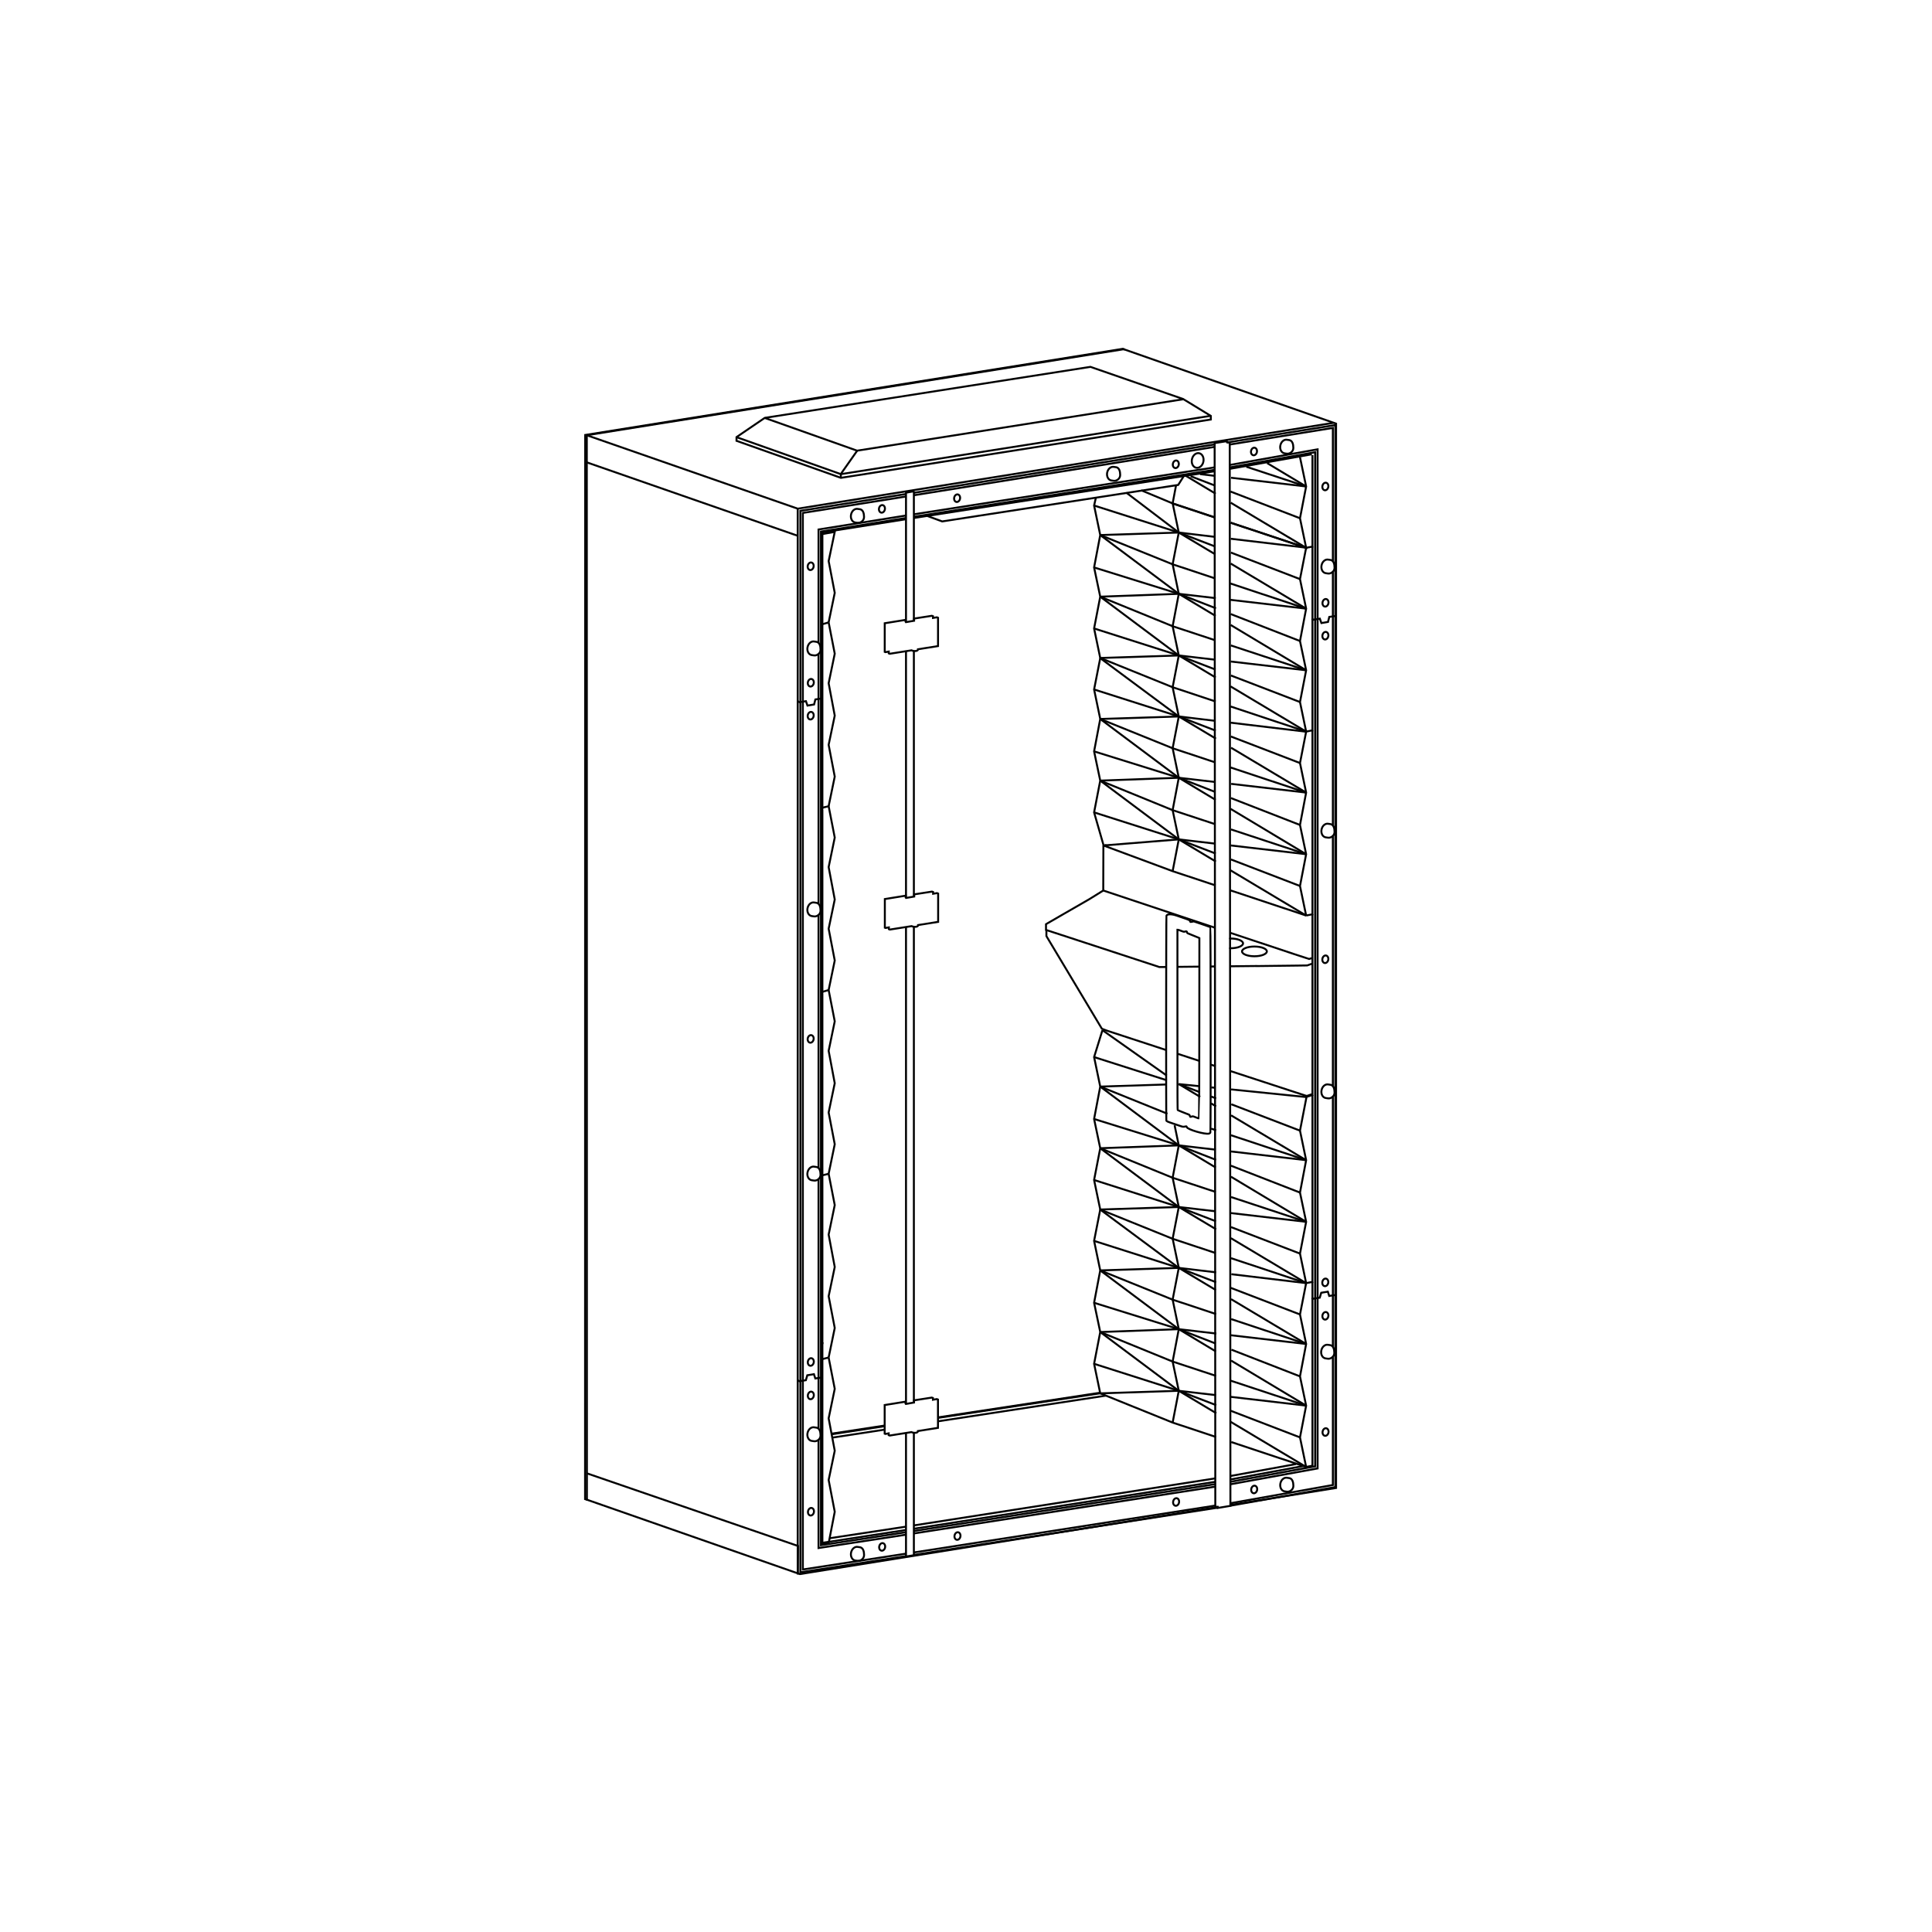 <?xml version="1.0" encoding="UTF-8" standalone="no"?>
<!-- Created with Inkscape (http://www.inkscape.org/) -->

<svg
   version="1.1"
   id="svg2"
   width="1122.52"
   height="1122.52"
   viewBox="0 0 1122.52 1122.52"
   xmlns="http://www.w3.org/2000/svg"
   xmlns:svg="http://www.w3.org/2000/svg">
  <defs
     id="defs6" />
  <g
     id="g10"
     transform="matrix(1.333,0,0,1.333,0,4.2729659e-5)">
    <g
       id="g12">
      <g
         id="g14">
        <path
           d="m 404.109,224.879 6.567,2.394 102.867,-15.906 2.309,-3.656"
           style="fill:none;stroke:#000000;stroke-width:0.85;stroke-linecap:butt;stroke-linejoin:miter;stroke-miterlimit:4;stroke-dasharray:none;stroke-opacity:1"
           id="path16" />
      </g>
      <g
         id="g18">
        <path
           d="m 256.141,653.777 -1.121,-0.355 0.043,-463.828 234.308,-37.551 0.938,0.344"
           style="fill:none;stroke:#000000;stroke-width:0.85;stroke-linecap:butt;stroke-linejoin:miter;stroke-miterlimit:4;stroke-dasharray:none;stroke-opacity:1"
           id="path20" />
      </g>
      <g
         id="g22">
        <path
           d="m 571.727,476.953 -1.969,0.695 h -0.403 l -6.667,-2.183 h -0.028 l -26.324,-8.613 m -6.527,-2.133 -2.129,-0.699 m -4.934,-1.614 -2.043,-0.668 -7.375,-2.414 m -4.973,-1.625 -1.886,-0.617 -14.188,-4.641 -9.824,-3.214 -2.18,-0.821 -24.058,-40.176 -0.125,-0.265 v -2.43 l 0.097,-0.078"
           style="fill:none;stroke:#000000;stroke-width:0.85;stroke-linecap:butt;stroke-linejoin:miter;stroke-miterlimit:4;stroke-dasharray:none;stroke-opacity:1"
           id="path24" />
      </g>
      <g
         id="g26">
        <path
           d="m 571.73,417.625 c -0.371,0.121 -0.746,0.246 -1.117,0.367 l -6.851,-2.238 -27.602,-9.195 m -6.586,-2.196 -48.699,-16.226 0.027,-9.563 0.032,-9.789 0.66,-0.254 0.66,-0.258 m 89.523,51.809 c -0.672,0.242 -1.347,0.481 -2.019,0.723 l -4.414,0.066 -17.742,0.211 v -0.027 l -11.442,0.121 m -6.57,0.066 -1.863,0.031 m -4.856,0.051 -3.094,0.031 -6.55,0.071 m -4.872,0.054 -3.062,0.032 -0.504,-0.192 -34.535,-11.308 -14.211,-4.645 -0.125,-0.051 v -2.484 l 0.523,-0.316 6.844,-3.957 11.481,-6.614 6.132,-3.804"
           style="fill:none;stroke:#000000;stroke-width:0.85;stroke-linecap:butt;stroke-linejoin:miter;stroke-miterlimit:4;stroke-dasharray:none;stroke-opacity:1"
           id="path28" />
      </g>
      <g
         id="g30">
        <path
           d="m 552.184,414.684 c 0,1.171 -2.422,2.121 -5.411,2.121 -2.988,0 -5.414,-0.95 -5.414,-2.121 0,-1.168 2.426,-2.118 5.414,-2.118 2.989,0 5.411,0.95 5.411,2.118 z"
           style="fill:none;stroke:#000000;stroke-width:0.85;stroke-linecap:round;stroke-linejoin:round;stroke-miterlimit:4;stroke-dasharray:none;stroke-opacity:1"
           id="path32" />
      </g>
      <g
         id="g34">
        <path
           d="m 536.145,409.066 c 0.085,0 0.168,0 0.25,0 2.992,0 5.414,0.95 5.414,2.122 0,1.171 -2.422,2.121 -5.414,2.121 -0.082,0 -0.165,0 -0.247,0"
           style="fill:none;stroke:#000000;stroke-width:0.85;stroke-linecap:round;stroke-linejoin:round;stroke-miterlimit:4;stroke-dasharray:none;stroke-opacity:1"
           id="path36" />
      </g>
      <g
         id="g38">
        <path
           d="m 521.223,487.016 c -1.282,-0.5 -1.336,-0.512 -1.813,-0.344 -0.644,0.23 -0.617,0.242 -0.769,-0.277 -0.11,-0.364 -0.211,-0.477 -0.532,-0.602 -0.218,-0.082 -0.664,-0.258 -1,-0.395 -0.328,-0.136 -1.269,-0.507 -2.086,-0.824 -0.82,-0.316 -1.562,-0.629 -1.652,-0.691 -0.152,-0.11 -0.164,-2.117 -0.164,-39.375 v -39.254 h 0.195 c 0.11,0 0.746,0.215 1.418,0.473 1.192,0.457 1.235,0.464 1.778,0.293 0.582,-0.18 0.789,-0.075 0.789,0.421 0,0.262 0.203,0.36 2.648,1.305 1.278,0.496 2.414,0.957 2.531,1.027 l 0.207,0.129 -0.027,39.286 c -0.027,26.054 -0.055,39.292 -0.117,39.312 -0.047,0.031 -0.688,-0.203 -1.414,-0.484 z"
           style="fill:none;stroke:#000000;stroke-width:0.85;stroke-linecap:butt;stroke-linejoin:miter;stroke-miterlimit:4;stroke-dasharray:none;stroke-opacity:1"
           id="path40" />
      </g>
      <g
         id="g42">
        <path
           d="m 526.961,494.102 c 0.324,-0.098 0.559,-0.348 0.609,-0.465 0.188,-0.449 0.145,-89.254 -0.043,-89.489 -0.07,-0.082 -1.718,-0.691 -3.664,-1.347 l -3.535,-1.192 -0.734,0.149 c -0.449,0.094 -0.75,0.105 -0.774,0.031 -0.222,-0.773 -0.113,-0.719 -3.64,-1.906 -0.438,-0.145 -1.481,-0.508 -2.321,-0.801 -2.214,-0.773 -4.097,-0.746 -4.441,0.066 -0.145,0.344 -0.188,88.575 -0.043,89.219 0.082,0.367 0.402,0.512 3.25,1.461 0.934,0.309 2.219,0.742 2.852,0.965 1.14,0.395 1.261,0.402 2.316,0.187 0.363,-0.078 0.402,-0.054 0.465,0.25 0.226,1.098 7.98,3.329 9.703,2.875 z"
           style="fill:none;stroke:#000000;stroke-width:0.85;stroke-linecap:butt;stroke-linejoin:miter;stroke-miterlimit:4;stroke-dasharray:none;stroke-opacity:1"
           id="path44" />
      </g>
      <g
         id="g46">
        <path
           d="M 581.227,184.301 347.695,221.715 V 685.777"
           style="fill:none;stroke:#000000;stroke-width:0.85;stroke-linecap:butt;stroke-linejoin:miter;stroke-miterlimit:4;stroke-dasharray:none;stroke-opacity:1"
           id="path48" />
      </g>
      <g
         id="g50">
        <path
           d="m 255.77,201.531 0.05,452.141 92.832,32.426 179.571,-28.84 2.625,-0.422 m 5.457,-0.875 46.047,-7.395 V 184.652 L 489.816,152.215 255.77,189.711 v 11.82"
           style="fill:none;stroke:#000000;stroke-width:0.85;stroke-linecap:butt;stroke-linejoin:miter;stroke-miterlimit:4;stroke-dasharray:none;stroke-opacity:1"
           id="path52" />
      </g>
      <g
         id="g54">
        <path
           d="m 333.328,182.145 -12.305,8.378 v 1.618 l 45.504,16.136 161.243,-25.429 v -1.563 l -12.063,-7.359 -40.418,-14.024 z"
           style="fill:none;stroke:#000000;stroke-width:0.85;stroke-linecap:butt;stroke-linejoin:miter;stroke-miterlimit:4;stroke-dasharray:none;stroke-opacity:1"
           id="path56" />
      </g>
      <g
         id="g58">
        <path
           d="m 320.996,190.531 45.508,16.133 161.242,-25.43"
           style="fill:none;stroke:#000000;stroke-width:0.85;stroke-linecap:butt;stroke-linejoin:miter;stroke-miterlimit:4;stroke-dasharray:none;stroke-opacity:1"
           id="path60" />
      </g>
      <g
         id="g62">
        <path
           d="m 333.383,182.18 40.203,14.254 142.238,-22.43"
           style="fill:none;stroke:#000000;stroke-width:0.85;stroke-linecap:butt;stroke-linejoin:miter;stroke-miterlimit:4;stroke-dasharray:none;stroke-opacity:1"
           id="path64" />
      </g>
      <g
         id="g66">
        <path
           d="m 347.723,305.641 0.754,0.437 2.804,-0.461 0.68,1.926 2.879,-0.488 0.558,-2.196 2.903,-0.437"
           style="fill:none;stroke:#000000;stroke-width:0.85;stroke-linecap:butt;stroke-linejoin:miter;stroke-miterlimit:4;stroke-dasharray:none;stroke-opacity:1"
           id="path68" />
      </g>
      <g
         id="g70">
        <path
           d="m 347.691,601.613 0.754,0.438 2.805,-0.465 0.633,-2.145 2.879,-0.484 0.609,1.875 2.899,-0.437"
           style="fill:none;stroke:#000000;stroke-width:0.85;stroke-linecap:butt;stroke-linejoin:miter;stroke-miterlimit:4;stroke-dasharray:none;stroke-opacity:1"
           id="path72" />
      </g>
      <g
         id="g74">
        <path
           d="m 571.719,269.672 0.754,0.437 2.804,-0.461 0.684,1.926 2.875,-0.488 0.562,-2.195 2.899,-0.438"
           style="fill:none;stroke:#000000;stroke-width:0.85;stroke-linecap:butt;stroke-linejoin:miter;stroke-miterlimit:4;stroke-dasharray:none;stroke-opacity:1"
           id="path76" />
      </g>
      <g
         id="g78">
        <path
           d="m 571.688,565.645 0.757,0.437 2.801,-0.465 0.637,-2.144 2.875,-0.485 0.609,1.875 2.961,-0.449"
           style="fill:none;stroke:#000000;stroke-width:0.85;stroke-linecap:butt;stroke-linejoin:miter;stroke-miterlimit:4;stroke-dasharray:none;stroke-opacity:1"
           id="path80" />
      </g>
      <g
         id="g82">
        <path
           d="m 398.367,666.332 131.352,-20.453 m 6.605,-1.031 32.074,-5.91 m 3.364,-440.926 -35.731,6.347 m -6.593,1.047 -131.149,20.379 m -3.383,0.528 -36.582,5.785 v 440.39 l 36.555,-5.613"
           style="fill:none;stroke:#000000;stroke-width:0.85;stroke-linecap:butt;stroke-linejoin:miter;stroke-miterlimit:4;stroke-dasharray:none;stroke-opacity:1"
           id="path84" />
      </g>
      <g
         id="g86">
        <path
           d="m 361.563,670.477 33.296,-5.051 m 3.504,-0.547 131.348,-20.504 m 6.57,-1.023 28.625,-5.219"
           style="fill:none;stroke:#000000;stroke-width:0.85;stroke-linecap:butt;stroke-linejoin:miter;stroke-miterlimit:4;stroke-dasharray:none;stroke-opacity:1"
           id="path88" />
      </g>
      <g
         id="g90">
        <path
           d="m 479.645,607.281 -70.79,10.735 m -23.273,3.621 -23.113,3.523"
           style="fill:none;stroke:#000000;stroke-width:0.85;stroke-linecap:butt;stroke-linejoin:miter;stroke-miterlimit:4;stroke-dasharray:none;stroke-opacity:1"
           id="path92" />
      </g>
      <g
         id="g94">
        <path
           d="m 481.926,608.328 -73.113,11.188 m -23.274,3.621 -22.762,3.468"
           style="fill:none;stroke:#000000;stroke-width:0.85;stroke-linecap:butt;stroke-linejoin:miter;stroke-miterlimit:4;stroke-dasharray:none;stroke-opacity:1"
           id="path96" />
      </g>
      <g
         id="g98">
        <path
           d="m 394.695,270.191 -9.066,1.461 v 12.481 l 0.305,0.121 1.449,-0.258 v 0.777 l 0.43,0.18 9.492,-1.5 c 1.082,0.524 2.91,0.422 2.828,-0.465 l 8.726,-1.386 v -12.34 l -0.5,-0.203 -1.695,0.281 v -0.762 l -0.5,-0.172 -7.73,1.203 v 0.95 l -3.575,0.613 -0.156,-0.227 z"
           style="fill:none;stroke:#000000;stroke-width:0.85;stroke-linecap:butt;stroke-linejoin:miter;stroke-miterlimit:4;stroke-dasharray:none;stroke-opacity:1"
           id="path100" />
      </g>
      <g
         id="g102">
        <path
           d="m 394.746,390.402 -9.07,1.465 v 12.481 l 0.308,0.121 1.446,-0.258 v 0.777 l 0.433,0.18 9.489,-1.5 c 1.086,0.523 2.914,0.422 2.828,-0.465 l 8.726,-1.39 v -12.34 l -0.5,-0.2 -1.691,0.282 v -0.762 l -0.5,-0.172 -7.735,1.199 v 0.953 l -3.57,0.614 -0.156,-0.227 z"
           style="fill:none;stroke:#000000;stroke-width:0.85;stroke-linecap:butt;stroke-linejoin:miter;stroke-miterlimit:4;stroke-dasharray:none;stroke-opacity:1"
           id="path104" />
      </g>
      <g
         id="g106">
        <path
           d="m 394.668,610.949 -9.066,1.461 v 12.481 l 0.304,0.121 1.449,-0.258 v 0.777 l 0.43,0.18 9.492,-1.5 c 1.082,0.523 2.911,0.422 2.828,-0.465 l 8.727,-1.391 v -12.339 l -0.5,-0.2 -1.695,0.282 v -0.762 l -0.5,-0.172 -7.731,1.199 v 0.953 l -3.574,0.614 -0.152,-0.223 z"
           style="fill:none;stroke:#000000;stroke-width:0.85;stroke-linecap:butt;stroke-linejoin:miter;stroke-miterlimit:4;stroke-dasharray:none;stroke-opacity:1"
           id="path108" />
      </g>
      <g
         id="g110">
        <path
           d="m 394.898,283.816 v 107.536 m 0,12.722 v 207.817 m 0,12.757 v 53.79 l 3.43,-0.559 v -53.336 m 0,-13.238 V 403.988 m 0,-13.203 V 283.742 m 0,-13.199 v -56.16 l -0.281,-0.195 -3.149,0.554 v 56.449"
           style="fill:none;stroke:#000000;stroke-width:0.85;stroke-linecap:butt;stroke-linejoin:miter;stroke-miterlimit:4;stroke-dasharray:none;stroke-opacity:1"
           id="path112" />
      </g>
      <g
         id="g114">
        <path
           d="m 529.422,193.137 0.293,463.656 h 1.09 v 0.48 l 5.492,-0.918 -0.293,-463.386 -0.281,-0.184 -0.559,0.121 -0.328,-0.093 v -0.368 l -0.281,-0.121 z"
           style="fill:none;stroke:#000000;stroke-width:0.85;stroke-linecap:butt;stroke-linejoin:miter;stroke-miterlimit:4;stroke-dasharray:none;stroke-opacity:1"
           id="path116" />
      </g>
      <g
         id="g118">
        <path
           d="m 563.746,647.652 c 0,1.637 -1.582,2.719 -2.851,2.524 -0.028,0 -1.043,-0.153 -1.063,-0.156 -1.293,-0.243 -2.078,-1.766 -1.762,-3.395 0.321,-1.633 1.625,-2.758 2.914,-2.512 0.036,0 1.067,0.157 1.102,0.168 1.23,0.301 1.66,1.754 1.66,3.371 z"
           style="fill:none;stroke:#000000;stroke-width:0.85;stroke-linecap:round;stroke-linejoin:round;stroke-miterlimit:4;stroke-dasharray:none;stroke-opacity:1"
           id="path120" />
      </g>
      <g
         id="g122">
        <path
           d="m 376.625,677.793 c 0,1.633 -1.582,2.719 -2.852,2.523 -0.027,0 -1.043,-0.152 -1.062,-0.156 -1.293,-0.246 -2.078,-1.765 -1.762,-3.398 0.321,-1.629 1.625,-2.754 2.914,-2.512 0.035,0 1.067,0.156 1.098,0.168 1.234,0.301 1.664,1.754 1.664,3.371 z"
           style="fill:none;stroke:#000000;stroke-width:0.85;stroke-linecap:round;stroke-linejoin:round;stroke-miterlimit:4;stroke-dasharray:none;stroke-opacity:1"
           id="path124" />
      </g>
      <g
         id="g126">
        <path
           d="m 488.254,207.039 c 0,1.633 -1.582,2.719 -2.852,2.524 -0.027,0 -1.039,-0.153 -1.062,-0.157 -1.289,-0.246 -2.078,-1.765 -1.762,-3.398 0.32,-1.629 1.625,-2.754 2.914,-2.508 0.035,0 1.067,0.152 1.102,0.164 1.23,0.301 1.66,1.754 1.66,3.371 z"
           style="fill:none;stroke:#000000;stroke-width:0.85;stroke-linecap:round;stroke-linejoin:round;stroke-miterlimit:4;stroke-dasharray:none;stroke-opacity:1"
           id="path128" />
      </g>
      <g
         id="g130">
        <path
           d="m 563.73,195.219 c 0,1.633 -1.578,2.719 -2.847,2.519 -0.028,0 -1.043,-0.148 -1.063,-0.156 -1.293,-0.242 -2.082,-1.762 -1.761,-3.394 0.316,-1.633 1.621,-2.754 2.914,-2.512 0.031,0 1.066,0.16 1.097,0.164 1.231,0.305 1.66,1.758 1.66,3.375 z"
           style="fill:none;stroke:#000000;stroke-width:0.85;stroke-linecap:round;stroke-linejoin:round;stroke-miterlimit:4;stroke-dasharray:none;stroke-opacity:1"
           id="path132" />
      </g>
      <g
         id="g134">
        <path
           d="m 376.609,225.355 c 0,1.637 -1.578,2.719 -2.847,2.524 -0.028,0 -1.043,-0.149 -1.063,-0.156 -1.293,-0.243 -2.082,-1.766 -1.761,-3.395 0.316,-1.633 1.621,-2.758 2.914,-2.512 0.031,0 1.066,0.157 1.097,0.164 1.231,0.301 1.66,1.754 1.66,3.375 z"
           style="fill:none;stroke:#000000;stroke-width:0.85;stroke-linecap:round;stroke-linejoin:round;stroke-miterlimit:4;stroke-dasharray:none;stroke-opacity:1"
           id="path136" />
      </g>
      <g
         id="g138">
        <path
           d="m 357.648,283.148 c 0,1.637 -1.582,2.719 -2.851,2.524 -0.027,0 -1.043,-0.152 -1.063,-0.156 -1.293,-0.243 -2.078,-1.766 -1.761,-3.395 0.32,-1.633 1.621,-2.758 2.914,-2.512 0.035,0 1.066,0.157 1.097,0.164 1.235,0.301 1.664,1.754 1.664,3.375 z"
           style="fill:none;stroke:#000000;stroke-width:0.85;stroke-linecap:round;stroke-linejoin:round;stroke-miterlimit:4;stroke-dasharray:none;stroke-opacity:1"
           id="path140" />
      </g>
      <g
         id="g142">
        <path
           d="m 357.648,396.906 c 0,1.633 -1.582,2.719 -2.851,2.524 -0.027,0 -1.043,-0.153 -1.063,-0.157 -1.293,-0.246 -2.078,-1.765 -1.761,-3.398 0.32,-1.629 1.621,-2.754 2.914,-2.512 0.035,0 1.066,0.16 1.097,0.168 1.235,0.301 1.664,1.754 1.664,3.371 z"
           style="fill:none;stroke:#000000;stroke-width:0.85;stroke-linecap:round;stroke-linejoin:round;stroke-miterlimit:4;stroke-dasharray:none;stroke-opacity:1"
           id="path144" />
      </g>
      <g
         id="g146">
        <path
           d="m 357.648,512.047 c 0,1.637 -1.582,2.719 -2.851,2.523 -0.027,0 -1.043,-0.152 -1.063,-0.156 -1.293,-0.242 -2.078,-1.766 -1.761,-3.394 0.32,-1.633 1.621,-2.758 2.914,-2.512 0.035,0 1.066,0.156 1.097,0.164 1.235,0.301 1.664,1.754 1.664,3.375 z"
           style="fill:none;stroke:#000000;stroke-width:0.85;stroke-linecap:round;stroke-linejoin:round;stroke-miterlimit:4;stroke-dasharray:none;stroke-opacity:1"
           id="path148" />
      </g>
      <g
         id="g150">
        <path
           d="m 357.648,625.672 c 0,1.633 -1.582,2.715 -2.851,2.519 -0.027,0 -1.043,-0.148 -1.063,-0.156 -1.293,-0.242 -2.078,-1.765 -1.761,-3.394 0.32,-1.633 1.621,-2.758 2.914,-2.512 0.035,0 1.066,0.156 1.097,0.164 1.235,0.301 1.664,1.754 1.664,3.375 z"
           style="fill:none;stroke:#000000;stroke-width:0.85;stroke-linecap:round;stroke-linejoin:round;stroke-miterlimit:4;stroke-dasharray:none;stroke-opacity:1"
           id="path152" />
      </g>
      <g
         id="g154">
        <path
           d="m 581.586,589.699 c 0,1.637 -1.582,2.719 -2.852,2.524 -0.027,0 -1.043,-0.149 -1.062,-0.157 -1.289,-0.242 -2.078,-1.761 -1.762,-3.394 0.32,-1.633 1.625,-2.754 2.914,-2.512 0.039,0 1.067,0.156 1.102,0.164 1.23,0.301 1.66,1.758 1.66,3.375 z"
           style="fill:none;stroke:#000000;stroke-width:0.85;stroke-linecap:round;stroke-linejoin:round;stroke-miterlimit:4;stroke-dasharray:none;stroke-opacity:1"
           id="path156" />
      </g>
      <g
         id="g158">
        <path
           d="m 581.688,247.453 c 0,1.633 -1.579,2.719 -2.848,2.524 -0.027,0 -1.043,-0.153 -1.067,-0.157 -1.289,-0.246 -2.078,-1.765 -1.757,-3.398 0.316,-1.629 1.621,-2.754 2.914,-2.508 0.031,0 1.066,0.152 1.097,0.164 1.231,0.301 1.661,1.754 1.661,3.371 z"
           style="fill:none;stroke:#000000;stroke-width:0.85;stroke-linecap:round;stroke-linejoin:round;stroke-miterlimit:4;stroke-dasharray:none;stroke-opacity:1"
           id="path160" />
      </g>
      <g
         id="g162">
        <path
           d="m 581.688,362.594 c 0,1.636 -1.579,2.719 -2.848,2.523 -0.027,0 -1.043,-0.148 -1.067,-0.156 -1.289,-0.242 -2.078,-1.766 -1.757,-3.395 0.316,-1.632 1.621,-2.757 2.914,-2.511 0.031,0 1.066,0.156 1.097,0.164 1.231,0.301 1.661,1.754 1.661,3.375 z"
           style="fill:none;stroke:#000000;stroke-width:0.85;stroke-linecap:round;stroke-linejoin:round;stroke-miterlimit:4;stroke-dasharray:none;stroke-opacity:1"
           id="path164" />
      </g>
      <g
         id="g166">
        <path
           d="m 581.688,476.219 c 0,1.633 -1.579,2.715 -2.848,2.519 -0.027,0 -1.043,-0.148 -1.067,-0.156 -1.289,-0.242 -2.078,-1.762 -1.757,-3.394 0.316,-1.633 1.621,-2.754 2.914,-2.512 0.031,0 1.066,0.156 1.097,0.164 1.231,0.301 1.661,1.758 1.661,3.375 z"
           style="fill:none;stroke:#000000;stroke-width:0.85;stroke-linecap:round;stroke-linejoin:round;stroke-miterlimit:4;stroke-dasharray:none;stroke-opacity:1"
           id="path168" />
      </g>
      <g
         id="g170"
         transform="matrix(1,0.192,-0.192,1,0,0)">
        <path
           d="m 527.749,568.428 c -0.003,0.903 -0.572,1.637 -1.276,1.636 -0.706,0.003 -1.277,-0.731 -1.275,-1.638 -0.002,-0.902 0.568,-1.637 1.275,-1.636 0.703,0.002 1.274,0.736 1.276,1.638 z"
           style="fill:none;stroke:#000000;stroke-width:0.835;stroke-linecap:round;stroke-linejoin:round;stroke-miterlimit:4;stroke-dasharray:none;stroke-opacity:1"
           id="path172" />
      </g>
      <g
         id="g174"
         transform="matrix(1,0.192,-0.192,1,0,0)">
        <path
           d="m 496.968,579.078 c -0.002,0.907 -0.572,1.638 -1.276,1.636 -0.706,0.003 -1.277,-0.731 -1.275,-1.634 -0.002,-0.906 0.572,-1.637 1.275,-1.639 0.703,10e-4 1.274,0.735 1.276,1.637 z"
           style="fill:none;stroke:#000000;stroke-width:0.835;stroke-linecap:round;stroke-linejoin:round;stroke-miterlimit:4;stroke-dasharray:none;stroke-opacity:1"
           id="path176" />
      </g>
      <g
         id="g178"
         transform="matrix(1,0.192,-0.192,1,0,0)">
        <path
           d="m 616.904,536.472 c 10e-4,0.902 -0.569,1.637 -1.276,1.636 -0.703,-0.002 -1.273,-0.732 -1.275,-1.638 0.002,-0.902 0.572,-1.637 1.275,-1.635 0.707,0 1.277,0.731 1.276,1.637 z"
           style="fill:none;stroke:#000000;stroke-width:0.835;stroke-linecap:round;stroke-linejoin:round;stroke-miterlimit:4;stroke-dasharray:none;stroke-opacity:1"
           id="path180" />
      </g>
      <g
         id="g182"
         transform="matrix(1,0.192,-0.192,1,0,0)">
        <path
           d="m 648.72,524.908 c 0.002,0.902 -0.572,1.637 -1.275,1.636 -0.704,-0.002 -1.274,-0.732 -1.276,-1.638 -0.002,-0.902 0.572,-1.637 1.275,-1.636 0.704,0.002 1.278,0.731 1.276,1.638 z"
           style="fill:none;stroke:#000000;stroke-width:0.835;stroke-linecap:round;stroke-linejoin:round;stroke-miterlimit:4;stroke-dasharray:none;stroke-opacity:1"
           id="path184" />
      </g>
      <g
         id="g186"
         transform="matrix(1,0.192,-0.192,1,0,0)">
        <path
           d="m 674.08,494.995 c -0.001,0.906 -0.572,1.637 -1.275,1.635 -0.707,0.003 -1.278,-0.731 -1.275,-1.633 -0.003,-0.906 0.568,-1.637 1.274,-1.64 0.704,0.002 1.275,0.736 1.276,1.638 z"
           style="fill:none;stroke:#000000;stroke-width:0.835;stroke-linecap:round;stroke-linejoin:round;stroke-miterlimit:4;stroke-dasharray:none;stroke-opacity:1"
           id="path188" />
      </g>
      <g
         id="g190"
         transform="matrix(1,0.192,-0.192,1,0,0)">
        <path
           d="m 664.639,446.161 c 0.002,0.902 -0.568,1.636 -1.275,1.635 -0.703,-10e-4 -1.274,-0.731 -1.276,-1.637 0.003,-0.903 0.572,-1.637 1.276,-1.636 0.707,10e-4 1.277,0.731 1.275,1.638 z"
           style="fill:none;stroke:#000000;stroke-width:0.835;stroke-linecap:round;stroke-linejoin:round;stroke-miterlimit:4;stroke-dasharray:none;stroke-opacity:1"
           id="path192" />
      </g>
      <g
         id="g194"
         transform="matrix(1,0.192,-0.192,1,0,0)">
        <path
           d="m 661.892,432.111 c -0.001,0.906 -0.572,1.637 -1.275,1.635 -0.707,0.003 -1.278,-0.731 -1.275,-1.634 -0.003,-0.905 0.568,-1.636 1.274,-1.639 0.704,10e-4 1.275,0.736 1.276,1.638 z"
           style="fill:none;stroke:#000000;stroke-width:0.835;stroke-linecap:round;stroke-linejoin:round;stroke-miterlimit:4;stroke-dasharray:none;stroke-opacity:1"
           id="path196" />
      </g>
      <g
         id="g198"
         transform="matrix(1,0.192,-0.192,1,0,0)">
        <path
           d="m 635.831,296.276 c 0.003,0.905 -0.572,1.637 -1.275,1.635 -0.703,0.003 -1.274,-0.732 -1.275,-1.634 0.001,-0.906 0.572,-1.637 1.275,-1.639 0.707,0.001 1.278,0.735 1.275,1.638 z"
           style="fill:none;stroke:#000000;stroke-width:0.835;stroke-linecap:round;stroke-linejoin:round;stroke-miterlimit:4;stroke-dasharray:none;stroke-opacity:1"
           id="path200" />
      </g>
      <g
         id="g202"
         transform="matrix(1,0.192,-0.192,1,0,0)">
        <path
           d="m 609.738,160.251 c -0.002,0.907 -0.572,1.638 -1.275,1.636 -0.707,0.003 -1.278,-0.731 -1.275,-1.634 -0.003,-0.905 0.568,-1.636 1.274,-1.639 0.704,0.001 1.275,0.735 1.276,1.637 z"
           style="fill:none;stroke:#000000;stroke-width:0.835;stroke-linecap:round;stroke-linejoin:round;stroke-miterlimit:4;stroke-dasharray:none;stroke-opacity:1"
           id="path204" />
      </g>
      <g
         id="g206"
         transform="matrix(1,0.192,-0.192,1,0,0)">
        <path
           d="m 607.127,146.421 c 0.001,0.902 -0.572,1.638 -1.276,1.636 -0.703,-10e-4 -1.273,-0.732 -1.275,-1.638 0.002,-0.902 0.572,-1.637 1.275,-1.635 0.707,0 1.277,0.731 1.276,1.637 z"
           style="fill:none;stroke:#000000;stroke-width:0.835;stroke-linecap:round;stroke-linejoin:round;stroke-miterlimit:4;stroke-dasharray:none;stroke-opacity:1"
           id="path208" />
      </g>
      <g
         id="g210"
         transform="matrix(1,0.192,-0.192,1,0,0)">
        <path
           d="m 597.683,97.533 c -10e-4,0.907 -0.572,1.637 -1.275,1.636 -0.706,0.003 -1.277,-0.731 -1.275,-1.634 -0.002,-0.906 0.568,-1.637 1.275,-1.64 0.703,0.002 1.274,0.736 1.275,1.638 z"
           style="fill:none;stroke:#000000;stroke-width:0.835;stroke-linecap:round;stroke-linejoin:round;stroke-miterlimit:4;stroke-dasharray:none;stroke-opacity:1"
           id="path212" />
      </g>
      <g
         id="g214"
         transform="matrix(1,0.192,-0.192,1,0,0)">
        <path
           d="m 564.858,88.584 c 0.002,0.902 -0.572,1.638 -1.275,1.636 -0.704,-0.002 -1.274,-0.732 -1.276,-1.638 -0.002,-0.902 0.572,-1.637 1.275,-1.635 0.704,10e-4 1.278,0.731 1.276,1.637 z"
           style="fill:none;stroke:#000000;stroke-width:0.835;stroke-linecap:round;stroke-linejoin:round;stroke-miterlimit:4;stroke-dasharray:none;stroke-opacity:1"
           id="path216" />
      </g>
      <g
         id="g218"
         transform="matrix(1,0.192,-0.192,1,0,0)">
        <path
           d="m 533.03,100.272 c -10e-4,0.906 -0.572,1.637 -1.275,1.636 -0.707,0.003 -1.277,-0.732 -1.275,-1.634 -0.002,-0.906 0.572,-1.638 1.274,-1.64 0.704,0.002 1.275,0.736 1.276,1.638 z"
           style="fill:none;stroke:#000000;stroke-width:0.835;stroke-linecap:round;stroke-linejoin:round;stroke-miterlimit:4;stroke-dasharray:none;stroke-opacity:1"
           id="path220" />
      </g>
      <g
         id="g222"
         transform="matrix(1,0.19,-0.194,0.999,0,0)">
        <path
           d="m 543.542,98.014 c 10e-4,1.755 -1.121,3.18 -2.5,3.181 -1.383,-0.002 -2.503,-1.426 -2.504,-3.181 -10e-4,-1.759 1.121,-3.185 2.501,-3.182 1.382,-10e-4 2.502,1.423 2.503,3.182 z"
           style="fill:none;stroke:#000000;stroke-width:0.835;stroke-linecap:round;stroke-linejoin:round;stroke-miterlimit:4;stroke-dasharray:none;stroke-opacity:1"
           id="path224" />
      </g>
      <g
         id="g226"
         transform="matrix(1,0.192,-0.192,1,0,0)">
        <path
           d="m 443.83,132.174 c -0.003,0.902 -0.572,1.637 -1.276,1.635 -0.706,0.003 -1.277,-0.731 -1.275,-1.637 -0.002,-0.902 0.569,-1.633 1.275,-1.636 0.703,0.002 1.274,0.736 1.276,1.638 z"
           style="fill:none;stroke:#000000;stroke-width:0.835;stroke-linecap:round;stroke-linejoin:round;stroke-miterlimit:4;stroke-dasharray:none;stroke-opacity:1"
           id="path228" />
      </g>
      <g
         id="g230"
         transform="matrix(1,0.192,-0.192,1,0,0)">
        <path
           d="m 413.094,142.733 c -0.002,0.907 -0.572,1.638 -1.276,1.636 -0.702,0.002 -1.277,-0.731 -1.275,-1.634 -0.002,-0.905 0.572,-1.637 1.275,-1.639 0.703,0.001 1.274,0.735 1.276,1.637 z"
           style="fill:none;stroke:#000000;stroke-width:0.835;stroke-linecap:round;stroke-linejoin:round;stroke-miterlimit:4;stroke-dasharray:none;stroke-opacity:1"
           id="path232" />
      </g>
      <g
         id="g234"
         transform="matrix(1,0.192,-0.192,1,0,0)">
        <path
           d="m 387.762,172.61 c 0.002,0.906 -0.568,1.637 -1.275,1.64 -0.703,-0.002 -1.274,-0.736 -1.276,-1.638 0.003,-0.903 0.572,-1.637 1.28,-1.637 0.702,-0.002 1.273,0.732 1.271,1.635 z"
           style="fill:none;stroke:#000000;stroke-width:0.835;stroke-linecap:round;stroke-linejoin:round;stroke-miterlimit:4;stroke-dasharray:none;stroke-opacity:1"
           id="path236" />
      </g>
      <g
         id="g238"
         transform="matrix(1,0.192,-0.192,1,0,0)">
        <path
           d="m 397.223,221.569 c 10e-4,0.902 -0.572,1.637 -1.276,1.636 -0.703,0.002 -1.277,-0.731 -1.276,-1.638 -10e-4,-0.902 0.572,-1.637 1.276,-1.636 0.703,0.002 1.273,0.732 1.276,1.638 z"
           style="fill:none;stroke:#000000;stroke-width:0.835;stroke-linecap:round;stroke-linejoin:round;stroke-miterlimit:4;stroke-dasharray:none;stroke-opacity:1"
           id="path240" />
      </g>
      <g
         id="g242"
         transform="matrix(1,0.192,-0.192,1,0,0)">
        <path
           d="m 399.834,235.423 c 0.003,0.905 -0.568,1.636 -1.274,1.639 -0.704,-0.001 -1.274,-0.736 -1.276,-1.638 0.002,-0.906 0.572,-1.637 1.276,-1.635 0.706,-0.003 1.277,0.731 1.274,1.634 z"
           style="fill:none;stroke:#000000;stroke-width:0.835;stroke-linecap:round;stroke-linejoin:round;stroke-miterlimit:4;stroke-dasharray:none;stroke-opacity:1"
           id="path244" />
      </g>
      <g
         id="g246"
         transform="matrix(1,0.192,-0.192,1,0,0)">
        <path
           d="m 425.911,371.298 c 0.002,0.905 -0.572,1.637 -1.275,1.639 -0.703,-0.001 -1.274,-0.735 -1.276,-1.638 0.002,-0.906 0.572,-1.637 1.276,-1.635 0.706,-0.003 1.277,0.731 1.275,1.634 z"
           style="fill:none;stroke:#000000;stroke-width:0.835;stroke-linecap:round;stroke-linejoin:round;stroke-miterlimit:4;stroke-dasharray:none;stroke-opacity:1"
           id="path248" />
      </g>
      <g
         id="g250"
         transform="matrix(1,0.192,-0.192,1,0,0)">
        <path
           d="m 452.047,507.099 c 0.002,0.902 -0.572,1.637 -1.275,1.635 -0.704,-10e-4 -1.274,-0.731 -1.276,-1.637 -0.002,-0.902 0.572,-1.638 1.275,-1.636 0.704,10e-4 1.278,0.731 1.276,1.638 z"
           style="fill:none;stroke:#000000;stroke-width:0.835;stroke-linecap:round;stroke-linejoin:round;stroke-miterlimit:4;stroke-dasharray:none;stroke-opacity:1"
           id="path252" />
      </g>
      <g
         id="g254"
         transform="matrix(1,0.192,-0.192,1,0,0)">
        <path
           d="m 454.75,521.161 c 10e-4,0.902 -0.573,1.634 -1.276,1.636 -0.703,-0.002 -1.274,-0.736 -1.275,-1.638 0.002,-0.903 0.572,-1.637 1.275,-1.636 0.703,-0.002 1.277,0.732 1.276,1.638 z"
           style="fill:none;stroke:#000000;stroke-width:0.835;stroke-linecap:round;stroke-linejoin:round;stroke-miterlimit:4;stroke-dasharray:none;stroke-opacity:1"
           id="path256" />
      </g>
      <g
         id="g258"
         transform="matrix(1,0.192,-0.192,1,0,0)">
        <path
           d="m 464.195,570.037 c 0.001,0.902 -0.569,1.637 -1.276,1.636 -0.703,-10e-4 -1.273,-0.732 -1.275,-1.638 0.002,-0.902 0.572,-1.637 1.275,-1.635 0.707,0 1.277,0.731 1.276,1.637 z"
           style="fill:none;stroke:#000000;stroke-width:0.835;stroke-linecap:round;stroke-linejoin:round;stroke-miterlimit:4;stroke-dasharray:none;stroke-opacity:1"
           id="path260" />
      </g>
      <g
         id="g262">
        <path
           d="m 373.594,196.484 -7.102,10.102 v 1.656"
           style="fill:none;stroke:#000000;stroke-width:0.85;stroke-linecap:butt;stroke-linejoin:miter;stroke-miterlimit:4;stroke-dasharray:none;stroke-opacity:1"
           id="path264" />
      </g>
      <g
         id="g266">
        <path
           d="m 398.359,677.738 132.469,-20.597 m 5.5,-0.856 45.692,-8.105 V 185.277 l -0.614,0.098 -46.426,7.457 m -5.546,0.867 -131.094,21.094 m -3.43,0.535 -46.039,7.324 v 462.68 l 46.074,-7.066 m 0,-1.082 -45.007,6.902 v -460.52 l 44.968,-7.16 m 3.453,-0.539 131.075,-21.09 m 6.593,-1.027 44.926,-7.227 v 58.075 m 0,4.433 v 110.742 m 0,4.434 v 109.195 m 0,4.434 v 109.156 m 0,4.18 v 56.098 l -44.617,7.937 m -6.606,1.027 -131.371,20.426"
           style="fill:none;stroke:#000000;stroke-width:0.85;stroke-linecap:butt;stroke-linejoin:miter;stroke-miterlimit:4;stroke-dasharray:none;stroke-opacity:1"
           id="path268" />
      </g>
      <g
         id="g270">
        <path
           d="m 398.359,668.379 131.364,-20.406 m 6.593,-1.024 37.985,-6.902 V 195.855 l -0.617,0.098 -37.668,6.711 m -6.567,1.043 -131.105,20.453 m -3.43,0.535 -38.144,6.09 v 49.406 m 0,4.707 V 393.93 m 0,4.754 v 110.421 m 0,4.708 v 108.91 m 0,4.703 v 47.32 l 38.175,-5.828 m 0,-1.082 -37.109,5.664 V 231.699 l 37.094,-5.926 m 3.41,-0.531 131.109,-20.457 m 6.567,-1.043 37.218,-6.637 v 442.028 l -36.921,6.734 m -6.579,1.02 -131.375,20.422"
           style="fill:none;stroke:#000000;stroke-width:0.85;stroke-linecap:butt;stroke-linejoin:miter;stroke-miterlimit:4;stroke-dasharray:none;stroke-opacity:1"
           id="path272" />
      </g>
      <g
         id="g274">
        <path
           d="M 347.695,221.715 255.77,189.711"
           style="fill:none;stroke:#000000;stroke-width:0.85;stroke-linecap:butt;stroke-linejoin:miter;stroke-miterlimit:4;stroke-dasharray:none;stroke-opacity:1"
           id="path276" />
      </g>
      <g
         id="g278">
        <path
           d="m 347.695,233.531 -91.925,-32"
           style="fill:none;stroke:#000000;stroke-width:0.85;stroke-linecap:butt;stroke-linejoin:miter;stroke-miterlimit:4;stroke-dasharray:none;stroke-opacity:1"
           id="path280" />
      </g>
      <g
         id="g282">
        <path
           d="m 362.395,624.902 23.25,-3.554 m 23.203,-3.547 70.804,-10.781"
           style="fill:none;stroke:#000000;stroke-width:0.85;stroke-linecap:butt;stroke-linejoin:miter;stroke-miterlimit:4;stroke-dasharray:none;stroke-opacity:1"
           id="path284" />
      </g>
      <g
         id="g286">
        <path
           d="m 361.18,271.277 2.66,13.653 -2.66,12.867 2.66,14.113 -2.66,12.746 2.66,13.844 -2.66,12.871"
           style="fill:none;stroke:#000000;stroke-width:0.85;stroke-linecap:butt;stroke-linejoin:miter;stroke-miterlimit:4;stroke-dasharray:none;stroke-opacity:1"
           id="path288" />
      </g>
      <g
         id="g290">
        <path
           d="m 358.449,272.664 v -39.891 m 2.731,38.504 2.66,-12.867 -2.66,-13.847 2.66,-12.743 -5.367,0.965"
           style="fill:none;stroke:#000000;stroke-width:0.85;stroke-linecap:butt;stroke-linejoin:miter;stroke-miterlimit:4;stroke-dasharray:none;stroke-opacity:1"
           id="path292" />
      </g>
      <g
         id="g294">
        <path
           d="m 358.449,272.664 v 80.047"
           style="fill:none;stroke:#000000;stroke-width:0.85;stroke-linecap:butt;stroke-linejoin:miter;stroke-miterlimit:4;stroke-dasharray:none;stroke-opacity:1"
           id="path296" />
      </g>
      <g
         id="g298">
        <path
           d="m 358.449,272.082 2.731,-0.805"
           style="fill:none;stroke:#000000;stroke-width:0.85;stroke-linecap:butt;stroke-linejoin:miter;stroke-miterlimit:4;stroke-dasharray:none;stroke-opacity:1"
           id="path300" />
      </g>
      <g
         id="g302">
        <path
           d="m 358.449,352.813 v 80.046"
           style="fill:none;stroke:#000000;stroke-width:0.85;stroke-linecap:butt;stroke-linejoin:miter;stroke-miterlimit:4;stroke-dasharray:none;stroke-opacity:1"
           id="path304" />
      </g>
      <g
         id="g306">
        <path
           d="m 361.18,431.52 2.66,13.648 -2.66,12.871 2.66,14.113 -2.66,12.743 2.66,13.847 -2.66,12.867"
           style="fill:none;stroke:#000000;stroke-width:0.85;stroke-linecap:butt;stroke-linejoin:miter;stroke-miterlimit:4;stroke-dasharray:none;stroke-opacity:1"
           id="path308" />
      </g>
      <g
         id="g310">
        <path
           d="m 358.449,432.902 v 80.051"
           style="fill:none;stroke:#000000;stroke-width:0.85;stroke-linecap:butt;stroke-linejoin:miter;stroke-miterlimit:4;stroke-dasharray:none;stroke-opacity:1"
           id="path312" />
      </g>
      <g
         id="g314">
        <path
           d="m 361.18,511.609 2.66,13.653 -2.66,12.867 2.66,14.113 -2.66,12.746 2.66,13.844 -2.66,12.871"
           style="fill:none;stroke:#000000;stroke-width:0.85;stroke-linecap:butt;stroke-linejoin:miter;stroke-miterlimit:4;stroke-dasharray:none;stroke-opacity:1"
           id="path316" />
      </g>
      <g
         id="g318">
        <path
           d="m 358.449,512.996 v 79.391 l 2.731,-0.684"
           style="fill:none;stroke:#000000;stroke-width:0.85;stroke-linecap:butt;stroke-linejoin:miter;stroke-miterlimit:4;stroke-dasharray:none;stroke-opacity:1"
           id="path320" />
      </g>
      <g
         id="g322">
        <path
           d="m 361.18,591.703 2.66,13.649 -2.66,12.871 2.66,14.109 -2.66,12.746 2.66,13.848 -2.66,13.73"
           style="fill:none;stroke:#000000;stroke-width:0.85;stroke-linecap:butt;stroke-linejoin:miter;stroke-miterlimit:4;stroke-dasharray:none;stroke-opacity:1"
           id="path324" />
      </g>
      <g
         id="g326">
        <path
           d="m 358.449,592.16 v 80.977 l 2.731,-0.481"
           style="fill:none;stroke:#000000;stroke-width:0.85;stroke-linecap:butt;stroke-linejoin:miter;stroke-miterlimit:4;stroke-dasharray:none;stroke-opacity:1"
           id="path328" />
      </g>
      <g
         id="g330">
        <path
           d="m 358.449,512.293 2.731,-0.684"
           style="fill:none;stroke:#000000;stroke-width:0.85;stroke-linecap:butt;stroke-linejoin:miter;stroke-miterlimit:4;stroke-dasharray:none;stroke-opacity:1"
           id="path332" />
      </g>
      <g
         id="g334">
        <path
           d="m 358.477,432.301 2.703,-0.781"
           style="fill:none;stroke:#000000;stroke-width:0.85;stroke-linecap:butt;stroke-linejoin:miter;stroke-miterlimit:4;stroke-dasharray:none;stroke-opacity:1"
           id="path336" />
      </g>
      <g
         id="g338">
        <path
           d="m 358.379,352.078 2.801,-0.68 2.66,13.68 -2.66,12.867 2.66,14.114 -2.66,12.746 2.66,13.843 -2.66,12.872"
           style="fill:none;stroke:#000000;stroke-width:0.85;stroke-linecap:butt;stroke-linejoin:miter;stroke-miterlimit:4;stroke-dasharray:none;stroke-opacity:1"
           id="path340" />
      </g>
      <g
         id="g342">
        <path
           d="m 358.293,585.418 0.59,0.215"
           style="fill:none;stroke:#000000;stroke-width:0.85;stroke-linecap:butt;stroke-linejoin:miter;stroke-miterlimit:4;stroke-dasharray:none;stroke-opacity:1"
           id="path344" />
      </g>
      <g
         id="g346">
        <path
           d="m 569.305,318.879 -32.973,-10.957 m -6.48,-2.156 -18.735,-6.223 -31.558,-12.746 -2.676,-12.871 2.676,-13.848 -2.676,-12.746 2.676,-14.113 -2.676,-12.871 0.808,-3.512 m 33.477,2.621 18.555,6.16 m 6.656,2.211 32.926,10.934 -2.676,13.656 2.676,12.871 -2.676,14.117 2.676,12.75 -2.676,13.848 2.676,12.875"
           style="fill:none;stroke:#000000;stroke-width:0.85;stroke-linecap:butt;stroke-linejoin:miter;stroke-miterlimit:4;stroke-dasharray:none;stroke-opacity:1"
           id="path348" />
      </g>
      <g
         id="g350">
        <path
           d="m 511.117,299.543 2.676,-13.848 -2.676,-12.746 2.676,-14.117 -2.676,-12.867 2.676,-13.848 -2.676,-12.746"
           style="fill:none;stroke:#000000;stroke-width:0.85;stroke-linecap:butt;stroke-linejoin:miter;stroke-miterlimit:4;stroke-dasharray:none;stroke-opacity:1"
           id="path352" />
      </g>
      <g
         id="g354">
        <path
           d="m 490.969,214.773 22.824,17.344 15.934,9.52 m 6.671,3.988 32.907,19.664"
           style="fill:none;stroke:#000000;stroke-width:0.85;stroke-linecap:butt;stroke-linejoin:miter;stroke-miterlimit:4;stroke-dasharray:none;stroke-opacity:1"
           id="path356" />
      </g>
      <g
         id="g358">
        <path
           d="m 569.305,238.715 -32.871,-3.887 m -6.754,-0.808 -15.887,-1.903 -34.234,1.102"
           style="fill:none;stroke:#000000;stroke-width:0.85;stroke-linecap:butt;stroke-linejoin:miter;stroke-miterlimit:4;stroke-dasharray:none;stroke-opacity:1"
           id="path360" />
      </g>
      <g
         id="g362">
        <path
           d="m 476.883,220.348 36.91,11.769 15.871,6.098 m 6.844,2.629 30.121,11.574"
           style="fill:none;stroke:#000000;stroke-width:0.85;stroke-linecap:butt;stroke-linejoin:miter;stroke-miterlimit:4;stroke-dasharray:none;stroke-opacity:1"
           id="path364" />
      </g>
      <g
         id="g366">
        <path
           d="m 479.559,233.219 31.558,12.746 18.5,6.144 m 6.613,2.196 33.075,10.984"
           style="fill:none;stroke:#000000;stroke-width:0.85;stroke-linecap:butt;stroke-linejoin:miter;stroke-miterlimit:4;stroke-dasharray:none;stroke-opacity:1"
           id="path368" />
      </g>
      <g
         id="g370">
        <path
           d="m 476.883,247.332 36.91,11.5 16.219,6.316 m 6.386,2.489 30.231,11.769"
           style="fill:none;stroke:#000000;stroke-width:0.85;stroke-linecap:butt;stroke-linejoin:miter;stroke-miterlimit:4;stroke-dasharray:none;stroke-opacity:1"
           id="path372" />
      </g>
      <g
         id="g374">
        <path
           d="m 479.559,233.219 34.234,25.613 16.027,9.621 m 6.582,3.949 32.903,19.754"
           style="fill:none;stroke:#000000;stroke-width:0.85;stroke-linecap:butt;stroke-linejoin:miter;stroke-miterlimit:4;stroke-dasharray:none;stroke-opacity:1"
           id="path376" />
      </g>
      <g
         id="g378">
        <path
           d="m 479.559,260.078 34.234,25.617 16.059,9.602 m 6.468,3.863 32.985,19.719"
           style="fill:none;stroke:#000000;stroke-width:0.85;stroke-linecap:butt;stroke-linejoin:miter;stroke-miterlimit:4;stroke-dasharray:none;stroke-opacity:1"
           id="path380" />
      </g>
      <g
         id="g382">
        <path
           d="m 569.305,292.156 -32.891,-3.828 m -6.617,-0.769 -16.004,-1.864 -34.234,1.102"
           style="fill:none;stroke:#000000;stroke-width:0.85;stroke-linecap:butt;stroke-linejoin:miter;stroke-miterlimit:4;stroke-dasharray:none;stroke-opacity:1"
           id="path384" />
      </g>
      <g
         id="g386">
        <path
           d="m 476.883,273.926 36.91,11.769 15.996,6.149 m 6.727,2.586 30.113,11.574"
           style="fill:none;stroke:#000000;stroke-width:0.85;stroke-linecap:butt;stroke-linejoin:miter;stroke-miterlimit:4;stroke-dasharray:none;stroke-opacity:1"
           id="path388" />
      </g>
      <g
         id="g390">
        <path
           d="m 479.559,260.078 31.558,12.871 18.606,6.141 m 6.765,2.234 32.817,10.832"
           style="fill:none;stroke:#000000;stroke-width:0.85;stroke-linecap:butt;stroke-linejoin:miter;stroke-miterlimit:4;stroke-dasharray:none;stroke-opacity:1"
           id="path392" />
      </g>
      <g
         id="g394">
        <path
           d="m 569.305,265.289 -33.02,-3.84 m -6.371,-0.742 -16.121,-1.875 -34.234,1.246"
           style="fill:none;stroke:#000000;stroke-width:0.85;stroke-linecap:butt;stroke-linejoin:miter;stroke-miterlimit:4;stroke-dasharray:none;stroke-opacity:1"
           id="path396" />
      </g>
      <g
         id="g398">
        <path
           d="m 569.305,238.762 2.75,-0.512 v -39.902 m -74.621,15.363 13.683,5.715 18.649,6.199 m 6.703,2.227 32.836,10.91 -2.676,-12.871 2.676,-13.852 -2.676,-12.746"
           style="fill:none;stroke:#000000;stroke-width:0.85;stroke-linecap:butt;stroke-linejoin:miter;stroke-miterlimit:4;stroke-dasharray:none;stroke-opacity:1"
           id="path400" />
      </g>
      <g
         id="g402">
        <path
           d="m 511.117,219.426 1.504,-7.965"
           style="fill:none;stroke:#000000;stroke-width:0.85;stroke-linecap:butt;stroke-linejoin:miter;stroke-miterlimit:4;stroke-dasharray:none;stroke-opacity:1"
           id="path404" />
      </g>
      <g
         id="g406">
        <path
           d="m 552.285,201.824 17.02,10.215"
           style="fill:none;stroke:#000000;stroke-width:0.85;stroke-linecap:butt;stroke-linejoin:miter;stroke-miterlimit:4;stroke-dasharray:none;stroke-opacity:1"
           id="path408" />
      </g>
      <g
         id="g410">
        <path
           d="m 516.859,207.395 13.036,7.812 m 6.511,3.891 32.899,19.664"
           style="fill:none;stroke:#000000;stroke-width:0.85;stroke-linecap:butt;stroke-linejoin:miter;stroke-miterlimit:4;stroke-dasharray:none;stroke-opacity:1"
           id="path412" />
      </g>
      <g
         id="g414">
        <path
           d="m 569.305,212.039 -32.719,-3.805 m -6.742,-0.785 -6.739,-0.785"
           style="fill:none;stroke:#000000;stroke-width:0.85;stroke-linecap:butt;stroke-linejoin:miter;stroke-miterlimit:4;stroke-dasharray:none;stroke-opacity:1"
           id="path416" />
      </g>
      <g
         id="g418">
        <path
           d="m 518.941,207.559 10.664,4.101 m 6.711,2.578 30.313,11.653"
           style="fill:none;stroke:#000000;stroke-width:0.85;stroke-linecap:butt;stroke-linejoin:miter;stroke-miterlimit:4;stroke-dasharray:none;stroke-opacity:1"
           id="path420" />
      </g>
      <g
         id="g422">
        <path
           d="m 543.234,203.434 26.071,8.605"
           style="fill:none;stroke:#000000;stroke-width:0.85;stroke-linecap:butt;stroke-linejoin:miter;stroke-miterlimit:4;stroke-dasharray:none;stroke-opacity:1"
           id="path424" />
      </g>
      <g
         id="g426">
        <path
           d="m 572.055,238.25 v 80.07 l -2.75,0.559"
           style="fill:none;stroke:#000000;stroke-width:0.85;stroke-linecap:butt;stroke-linejoin:miter;stroke-miterlimit:4;stroke-dasharray:none;stroke-opacity:1"
           id="path428" />
      </g>
      <g
         id="g430">
        <path
           d="m 569.305,399.051 -32.922,-10.942 m -6.57,-2.183 -18.696,-6.211 -30.078,-11.168 -4.156,-14.449 2.676,-13.848 -2.676,-12.746 2.676,-14.117 -2.676,-12.867 2.676,-13.653 m 89.746,32.067 -2.676,13.656 2.676,12.871 -2.676,14.117 2.676,12.75 -2.676,13.848 2.676,12.875"
           style="fill:none;stroke:#000000;stroke-width:0.85;stroke-linecap:butt;stroke-linejoin:miter;stroke-miterlimit:4;stroke-dasharray:none;stroke-opacity:1"
           id="path432" />
      </g>
      <g
         id="g434">
        <path
           d="m 511.117,379.715 2.676,-13.848 -2.676,-12.746 2.676,-14.117 -2.676,-12.867 2.676,-13.848 -2.676,-12.746"
           style="fill:none;stroke:#000000;stroke-width:0.85;stroke-linecap:butt;stroke-linejoin:miter;stroke-miterlimit:4;stroke-dasharray:none;stroke-opacity:1"
           id="path436" />
      </g>
      <g
         id="g438">
        <path
           d="m 479.559,286.867 34.234,25.422 16.18,9.668 m 6.617,3.953 32.715,19.551"
           style="fill:none;stroke:#000000;stroke-width:0.85;stroke-linecap:butt;stroke-linejoin:miter;stroke-miterlimit:4;stroke-dasharray:none;stroke-opacity:1"
           id="path440" />
      </g>
      <g
         id="g442">
        <path
           d="m 569.305,318.934 -32.981,-3.946 m -6.695,-0.804 -15.836,-1.895 -34.234,1.098"
           style="fill:none;stroke:#000000;stroke-width:0.85;stroke-linecap:butt;stroke-linejoin:miter;stroke-miterlimit:4;stroke-dasharray:none;stroke-opacity:1"
           id="path444" />
      </g>
      <g
         id="g446">
        <path
           d="m 476.883,300.52 36.91,11.769 16.078,6.176 m 6.613,2.543 30.145,11.582"
           style="fill:none;stroke:#000000;stroke-width:0.85;stroke-linecap:butt;stroke-linejoin:miter;stroke-miterlimit:4;stroke-dasharray:none;stroke-opacity:1"
           id="path448" />
      </g>
      <g
         id="g450">
        <path
           d="m 479.559,313.387 31.558,12.75 18.625,6.183 m 6.571,2.184 32.992,10.957"
           style="fill:none;stroke:#000000;stroke-width:0.85;stroke-linecap:butt;stroke-linejoin:miter;stroke-miterlimit:4;stroke-dasharray:none;stroke-opacity:1"
           id="path452" />
      </g>
      <g
         id="g454">
        <path
           d="m 476.883,327.504 36.91,11.5 15.961,6.215 m 6.762,2.633 30.113,11.726"
           style="fill:none;stroke:#000000;stroke-width:0.85;stroke-linecap:butt;stroke-linejoin:miter;stroke-miterlimit:4;stroke-dasharray:none;stroke-opacity:1"
           id="path456" />
      </g>
      <g
         id="g458">
        <path
           d="m 479.559,313.387 34.234,25.617 16.031,9.625 m 6.5,3.902 32.981,19.797"
           style="fill:none;stroke:#000000;stroke-width:0.85;stroke-linecap:butt;stroke-linejoin:miter;stroke-miterlimit:4;stroke-dasharray:none;stroke-opacity:1"
           id="path460" />
      </g>
      <g
         id="g462">
        <path
           d="m 479.559,340.25 34.234,25.617 16.137,9.645 m 6.363,3.804 33.012,19.735"
           style="fill:none;stroke:#000000;stroke-width:0.85;stroke-linecap:butt;stroke-linejoin:miter;stroke-miterlimit:4;stroke-dasharray:none;stroke-opacity:1"
           id="path464" />
      </g>
      <g
         id="g466">
        <path
           d="M 569.305,372.328 536.418,368.5 m -6.746,-0.785 -15.879,-1.848 -32.539,2.625"
           style="fill:none;stroke:#000000;stroke-width:0.85;stroke-linecap:butt;stroke-linejoin:miter;stroke-miterlimit:4;stroke-dasharray:none;stroke-opacity:1"
           id="path468" />
      </g>
      <g
         id="g470">
        <path
           d="m 476.883,354.098 36.91,11.769 16.082,6.18 m 6.641,2.555 30.113,11.574"
           style="fill:none;stroke:#000000;stroke-width:0.85;stroke-linecap:butt;stroke-linejoin:miter;stroke-miterlimit:4;stroke-dasharray:none;stroke-opacity:1"
           id="path472" />
      </g>
      <g
         id="g474">
        <path
           d="m 479.559,340.25 31.558,12.871 18.645,6.152 m 6.793,2.243 32.75,10.812"
           style="fill:none;stroke:#000000;stroke-width:0.85;stroke-linecap:butt;stroke-linejoin:miter;stroke-miterlimit:4;stroke-dasharray:none;stroke-opacity:1"
           id="path476" />
      </g>
      <g
         id="g478">
        <path
           d="m 569.305,345.461 -32.684,-3.801 m -6.894,-0.801 -15.934,-1.855 -34.234,1.246"
           style="fill:none;stroke:#000000;stroke-width:0.85;stroke-linecap:butt;stroke-linejoin:miter;stroke-miterlimit:4;stroke-dasharray:none;stroke-opacity:1"
           id="path480" />
      </g>
      <g
         id="g482">
        <path
           d="m 572.055,318.422 v 80.07 l -2.75,0.559"
           style="fill:none;stroke:#000000;stroke-width:0.85;stroke-linecap:butt;stroke-linejoin:miter;stroke-miterlimit:4;stroke-dasharray:none;stroke-opacity:1"
           id="path484" />
      </g>
      <g
         id="g486">
        <path
           d="m 572.055,398.535 v 78.746 l -2.75,0.867"
           style="fill:none;stroke:#000000;stroke-width:0.85;stroke-linecap:butt;stroke-linejoin:miter;stroke-miterlimit:4;stroke-dasharray:none;stroke-opacity:1"
           id="path488" />
      </g>
      <g
         id="g490">
        <path
           d="m 569.305,559.277 -32.746,-10.879 m -6.746,-2.242 -18.696,-6.215 -31.558,-12.746 -2.676,-12.867 2.676,-13.848 -2.676,-12.746 2.676,-14.117 -2.676,-12.867 3.64,-11.723 m 88.989,28.895 -2.883,14.894 2.676,12.875 -2.676,14.118 2.676,12.75 -2.676,13.847 2.676,12.871"
           style="fill:none;stroke:#000000;stroke-width:0.85;stroke-linecap:butt;stroke-linejoin:miter;stroke-miterlimit:4;stroke-dasharray:none;stroke-opacity:1"
           id="path492" />
      </g>
      <g
         id="g494">
        <path
           d="m 511.117,539.941 2.676,-13.843 -2.676,-12.75 2.676,-14.114 -1.82,-8.75"
           style="fill:none;stroke:#000000;stroke-width:0.85;stroke-linecap:butt;stroke-linejoin:miter;stroke-miterlimit:4;stroke-dasharray:none;stroke-opacity:1"
           id="path496" />
      </g>
      <g
         id="g498">
        <path
           d="m 480.523,449.027 27.993,19.766 m 5.277,3.727 9.324,5.57 m 4.723,2.824 2.183,1.305 m 6.582,3.929 32.7,19.543"
           style="fill:none;stroke:#000000;stroke-width:0.85;stroke-linecap:butt;stroke-linejoin:miter;stroke-miterlimit:4;stroke-dasharray:none;stroke-opacity:1"
           id="path500" />
      </g>
      <g
         id="g502">
        <path
           d="m 569.582,478.199 -32.961,-3.355 m -6.789,-0.692 -1.859,-0.191 m -4.965,-0.504 -9.215,-0.937 m -5.285,0.168 -28.949,0.929"
           style="fill:none;stroke:#000000;stroke-width:0.85;stroke-linecap:butt;stroke-linejoin:miter;stroke-miterlimit:4;stroke-dasharray:none;stroke-opacity:1"
           id="path504" />
      </g>
      <g
         id="g506">
        <path
           d="m 476.883,460.75 31.715,10.113 m 5.195,1.657 9.207,3.535 m 4.906,1.886 2.137,0.821 m 6.625,2.547 29.961,11.507"
           style="fill:none;stroke:#000000;stroke-width:0.85;stroke-linecap:butt;stroke-linejoin:miter;stroke-miterlimit:4;stroke-dasharray:none;stroke-opacity:1"
           id="path508" />
      </g>
      <g
         id="g510">
        <path
           d="m 479.559,473.617 29.269,11.824 m 19.031,6.485 2.196,0.73 m 6.496,2.157 32.754,10.878"
           style="fill:none;stroke:#000000;stroke-width:0.85;stroke-linecap:butt;stroke-linejoin:miter;stroke-miterlimit:4;stroke-dasharray:none;stroke-opacity:1"
           id="path512" />
      </g>
      <g
         id="g514">
        <path
           d="m 476.883,487.734 36.91,11.5 16.215,6.313 m 6.527,2.543 30.094,11.719"
           style="fill:none;stroke:#000000;stroke-width:0.85;stroke-linecap:butt;stroke-linejoin:miter;stroke-miterlimit:4;stroke-dasharray:none;stroke-opacity:1"
           id="path516" />
      </g>
      <g
         id="g518">
        <path
           d="m 479.559,473.617 34.234,25.617 16.066,9.645 m 6.688,4.016 32.758,19.664"
           style="fill:none;stroke:#000000;stroke-width:0.85;stroke-linecap:butt;stroke-linejoin:miter;stroke-miterlimit:4;stroke-dasharray:none;stroke-opacity:1"
           id="path520" />
      </g>
      <g
         id="g522">
        <path
           d="m 479.559,500.48 34.234,25.618 16.266,9.722 m 6.457,3.86 32.789,19.597"
           style="fill:none;stroke:#000000;stroke-width:0.85;stroke-linecap:butt;stroke-linejoin:miter;stroke-miterlimit:4;stroke-dasharray:none;stroke-opacity:1"
           id="path524" />
      </g>
      <g
         id="g526">
        <path
           d="m 569.305,532.559 -32.75,-3.813 m -6.907,-0.805 -15.855,-1.843 -34.234,1.097"
           style="fill:none;stroke:#000000;stroke-width:0.85;stroke-linecap:butt;stroke-linejoin:miter;stroke-miterlimit:4;stroke-dasharray:none;stroke-opacity:1"
           id="path528" />
      </g>
      <g
         id="g530">
        <path
           d="m 476.883,514.328 36.91,11.77 16.145,6.203 m 6.621,2.547 30.07,11.558"
           style="fill:none;stroke:#000000;stroke-width:0.85;stroke-linecap:butt;stroke-linejoin:miter;stroke-miterlimit:4;stroke-dasharray:none;stroke-opacity:1"
           id="path532" />
      </g>
      <g
         id="g534">
        <path
           d="m 479.559,500.48 31.558,12.868 18.723,6.183 m 6.73,2.219 32.735,10.809"
           style="fill:none;stroke:#000000;stroke-width:0.85;stroke-linecap:butt;stroke-linejoin:miter;stroke-miterlimit:4;stroke-dasharray:none;stroke-opacity:1"
           id="path536" />
      </g>
      <g
         id="g538">
        <path
           d="m 569.305,505.691 -32.711,-3.804 m -6.703,-0.782 -16.098,-1.871 -34.234,1.246"
           style="fill:none;stroke:#000000;stroke-width:0.85;stroke-linecap:butt;stroke-linejoin:miter;stroke-miterlimit:4;stroke-dasharray:none;stroke-opacity:1"
           id="path540" />
      </g>
      <g
         id="g542">
        <path
           d="m 572.055,477.273 v 81.45 l -2.75,0.554"
           style="fill:none;stroke:#000000;stroke-width:0.85;stroke-linecap:butt;stroke-linejoin:miter;stroke-miterlimit:4;stroke-dasharray:none;stroke-opacity:1"
           id="path544" />
      </g>
      <g
         id="g546">
        <path
           d="m 569.305,639.395 -32.664,-10.856 m -6.641,-2.207 -18.883,-6.273 -31.558,-12.746 -2.676,-12.872 2.676,-13.847 -2.676,-12.746 2.676,-14.114 -2.676,-12.871 2.676,-13.648 m 89.746,32.062 -2.676,13.657 2.676,12.871 -2.676,14.117 2.676,12.75 -2.676,13.848 2.676,12.875"
           style="fill:none;stroke:#000000;stroke-width:0.85;stroke-linecap:butt;stroke-linejoin:miter;stroke-miterlimit:4;stroke-dasharray:none;stroke-opacity:1"
           id="path548" />
      </g>
      <g
         id="g550">
        <path
           d="m 511.117,620.059 2.676,-13.848 -2.676,-12.746 2.676,-14.117 -2.676,-12.868 2.676,-13.847 -2.676,-12.746"
           style="fill:none;stroke:#000000;stroke-width:0.85;stroke-linecap:butt;stroke-linejoin:miter;stroke-miterlimit:4;stroke-dasharray:none;stroke-opacity:1"
           id="path552" />
      </g>
      <g
         id="g554">
        <path
           d="m 479.559,527.215 34.234,25.418 16.117,9.633 m 6.668,3.984 32.727,19.555"
           style="fill:none;stroke:#000000;stroke-width:0.85;stroke-linecap:butt;stroke-linejoin:miter;stroke-miterlimit:4;stroke-dasharray:none;stroke-opacity:1"
           id="path556" />
      </g>
      <g
         id="g558">
        <path
           d="m 569.305,559.277 -32.598,-3.898 m -6.664,-0.801 -16.25,-1.945 -34.234,1.101"
           style="fill:none;stroke:#000000;stroke-width:0.85;stroke-linecap:butt;stroke-linejoin:miter;stroke-miterlimit:4;stroke-dasharray:none;stroke-opacity:1"
           id="path560" />
      </g>
      <g
         id="g562">
        <path
           d="m 476.883,540.863 36.91,11.77 16.262,6.25 m 6.433,2.469 30.141,11.582"
           style="fill:none;stroke:#000000;stroke-width:0.85;stroke-linecap:butt;stroke-linejoin:miter;stroke-miterlimit:4;stroke-dasharray:none;stroke-opacity:1"
           id="path564" />
      </g>
      <g
         id="g566">
        <path
           d="m 479.559,553.734 31.558,12.746 18.926,6.286 m 6.562,2.179 32.7,10.86"
           style="fill:none;stroke:#000000;stroke-width:0.85;stroke-linecap:butt;stroke-linejoin:miter;stroke-miterlimit:4;stroke-dasharray:none;stroke-opacity:1"
           id="path568" />
      </g>
      <g
         id="g570">
        <path
           d="m 476.883,567.848 36.91,11.5 16.027,6.242 m 6.914,2.691 29.895,11.641"
           style="fill:none;stroke:#000000;stroke-width:0.85;stroke-linecap:butt;stroke-linejoin:miter;stroke-miterlimit:4;stroke-dasharray:none;stroke-opacity:1"
           id="path572" />
      </g>
      <g
         id="g574">
        <path
           d="m 479.559,553.734 34.234,25.614 16.125,9.679 m 6.68,4.012 32.707,19.633"
           style="fill:none;stroke:#000000;stroke-width:0.85;stroke-linecap:butt;stroke-linejoin:miter;stroke-miterlimit:4;stroke-dasharray:none;stroke-opacity:1"
           id="path576" />
      </g>
      <g
         id="g578">
        <path
           d="m 569.305,612.672 -32.953,-3.836 m -6.414,-0.746 -16.145,-1.879 -34.234,1.102"
           style="fill:none;stroke:#000000;stroke-width:0.85;stroke-linecap:butt;stroke-linejoin:miter;stroke-miterlimit:4;stroke-dasharray:none;stroke-opacity:1"
           id="path580" />
      </g>
      <g
         id="g582">
        <path
           d="m 476.883,594.441 36.91,11.77 16.332,6.258 m 6.352,2.461 30.152,11.59"
           style="fill:none;stroke:#000000;stroke-width:0.85;stroke-linecap:butt;stroke-linejoin:miter;stroke-miterlimit:4;stroke-dasharray:none;stroke-opacity:1"
           id="path584" />
      </g>
      <g
         id="g586">
        <path
           d="m 479.559,580.594 31.558,12.871 18.848,6.223 m 6.383,2.082 32.957,10.902"
           style="fill:none;stroke:#000000;stroke-width:0.85;stroke-linecap:butt;stroke-linejoin:miter;stroke-miterlimit:4;stroke-dasharray:none;stroke-opacity:1"
           id="path588" />
      </g>
      <g
         id="g590">
        <path
           d="m 569.305,585.805 -32.934,-3.828 m -6.215,-0.723 -16.363,-1.906 -34.234,1.246"
           style="fill:none;stroke:#000000;stroke-width:0.85;stroke-linecap:butt;stroke-linejoin:miter;stroke-miterlimit:4;stroke-dasharray:none;stroke-opacity:1"
           id="path592" />
      </g>
      <g
         id="g594">
        <path
           d="m 572.055,558.766 v 80.074 l -2.75,0.555 -32.883,-19.657 m -6.274,-3.75 -16.355,-9.777 -34.234,-25.617"
           style="fill:none;stroke:#000000;stroke-width:0.85;stroke-linecap:butt;stroke-linejoin:miter;stroke-miterlimit:4;stroke-dasharray:none;stroke-opacity:1"
           id="path596" />
      </g>
      <g
         id="g598">
        <path
           d="m 255.941,642.227 91.891,31.617 -0.105,12.449"
           style="fill:none;stroke:#000000;stroke-width:0.85;stroke-linecap:butt;stroke-linejoin:miter;stroke-miterlimit:4;stroke-dasharray:none;stroke-opacity:1"
           id="path600" />
      </g>
    </g>
  </g>
</svg>
